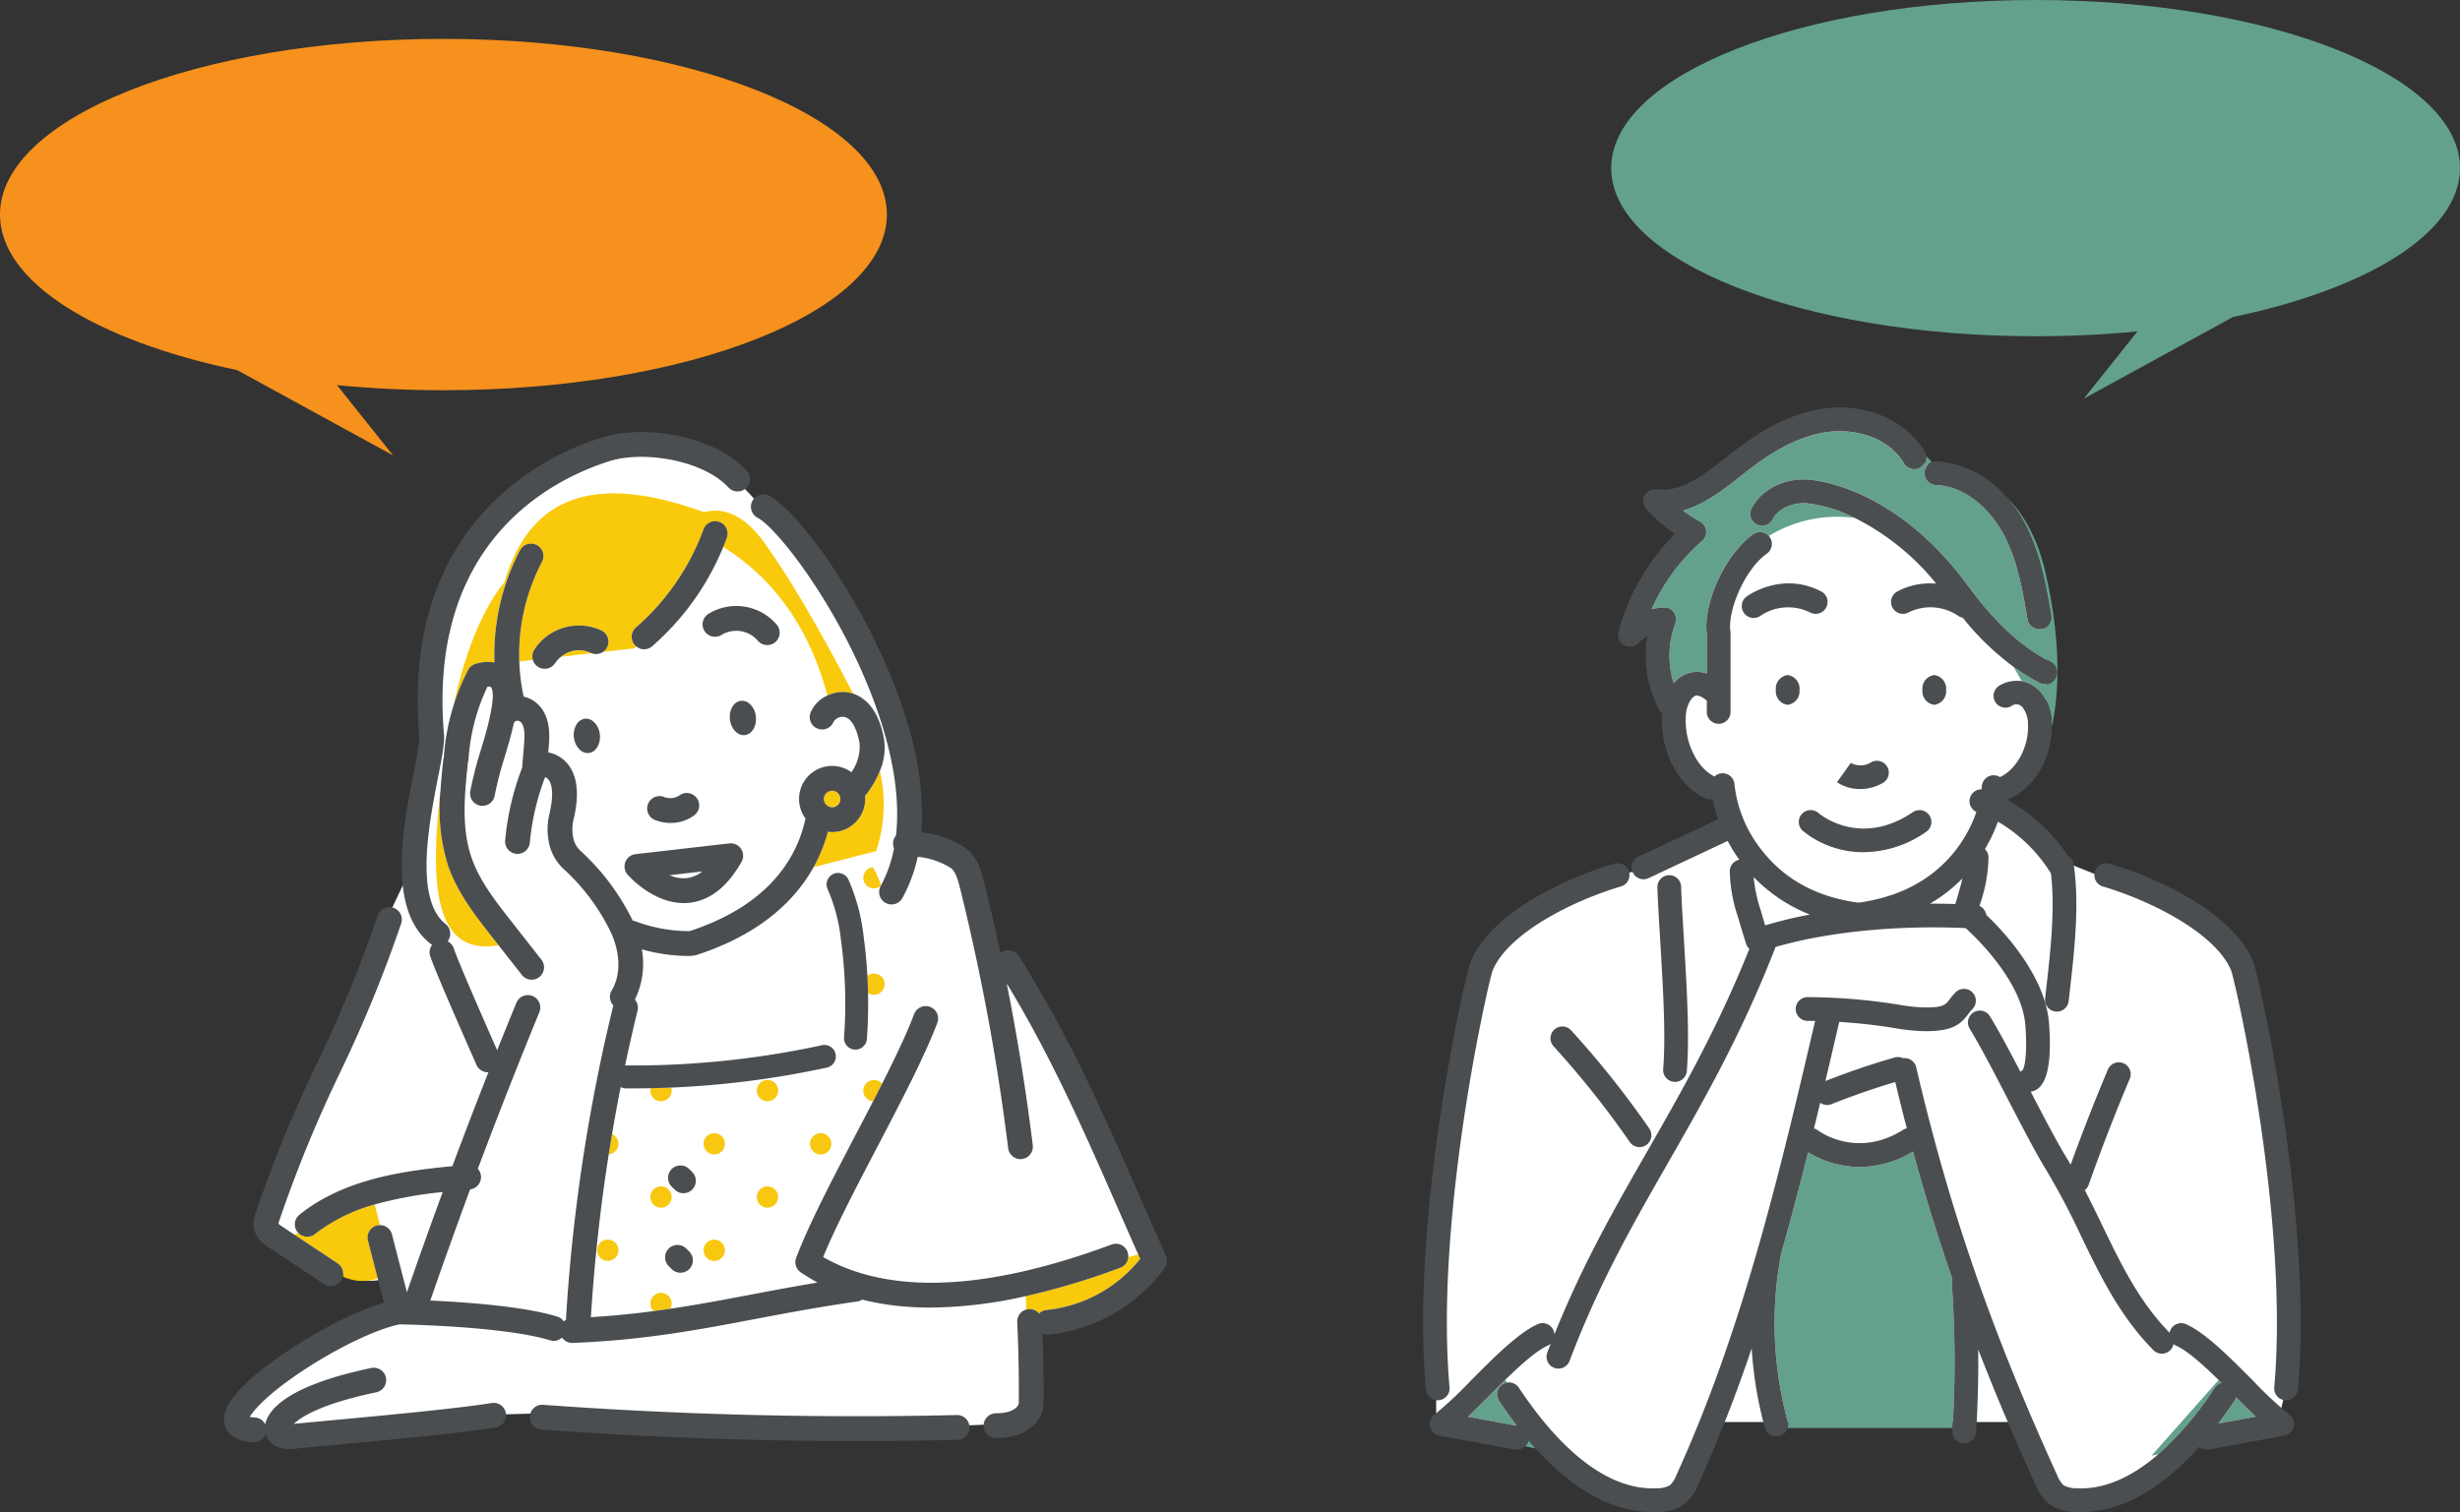 <svg xmlns="http://www.w3.org/2000/svg" xmlns:xlink="http://www.w3.org/1999/xlink" width="423.175" height="260.189" viewBox="0 0 423.175 260.189">
  <rect x="0" y="0" width="423.175" height="260.189" fill="#333333" stroke="none"/>
  <defs>
    <clipPath id="clip-path">
      <rect id="長方形_639" data-name="長方形 639" width="178.364" height="260.189" fill="none"/>
    </clipPath>
    <clipPath id="clip-path-2">
      <rect id="長方形_640" data-name="長方形 640" width="200.757" height="242.653" fill="none"/>
    </clipPath>
  </defs>
  <g id="グループ_725" data-name="グループ 725" transform="translate(-830.826 -4458.117)">
    <g id="グループ_656" data-name="グループ 656" transform="translate(1075.637 4458.117)">
      <g id="グループ_655" data-name="グループ 655" transform="translate(0 0)" clip-path="url(#clip-path)">
        <path id="パス_950" data-name="パス 950" d="M83.714,28.715s-4.425-7.148-9.529-7.148S55.805,25.31,55.805,25.31l-5.786,5.107-7.485,4.425h-3.4L43.895,39.6s-5.786,8.168-6.469,8.85-2.381,9.188-2.381,9.188l4.425-1.361-.682,8.509,2.385,5.1s-.682,7.489.679,8.85,7.83,6.806,7.83,6.806l1.02,5.786L36.065,99.164l-5.783,1.02L16.328,106.99s-5.786,4.766-7.148,6.81-3.4,12.252-3.4,12.252-4.763,27.567-4.763,33.691S.671,183.908.671,183.908v10.549l17.7,3.064s6.806,5.445,8.85,6.806,7.148,3.4,8.509,3.4a55.809,55.809,0,0,0,6.124-1.023l1.7-3.743,5.1-8.847h53.094l3.064,10.208s2.04,2.381,4.084,2.723,12.931-2.723,12.931-2.723l6.81-6.124,12.59-2.723,4.087-.682,2.04-8.509s-.679-14.974-.679-17.7-1.7-18.038-1.7-22.8-3.064-15.994-3.064-15.994L139.868,117.2l-3.743-6.124-6.806-5.107-10.211-4.084L107.2,97.123l-9.87-8.171-1.02-3.743,4.084-1.361s4.766-4.763,4.766-6.465.679-12.593.679-12.593-1.02-9.529-1.7-13.613S98.347,36.2,98.347,36.2l-9.529-5.445Z" transform="translate(1.573 50.569)" fill="#fff"/>
        <path id="パス_951" data-name="パス 951" d="M155.681,28.928C155.681,12.951,123,0,82.679,0S9.674,12.951,9.674,28.928,42.359,57.856,82.679,57.856c6.041,0,11.911-.294,17.526-.84L90.971,68.589l25.667-14.048c23.212-4.843,39.043-14.5,39.043-25.614" transform="translate(22.683 0.002)" fill="#64a18d"/>
        <path id="パス_952" data-name="パス 952" d="M57.967,28.435a2.04,2.04,0,0,1-2.8-.716c-2.6-4.4-8.188-5.91-12.573-5.459s-8.984,2.572-14.031,6.489q-.627.487-1.264.99c-3.047,2.4-6.375,5.027-10.148,6.1a24.136,24.136,0,0,0,2.927,1.89,2.042,2.042,0,0,1,.358,3.335,33.826,33.826,0,0,0-8.69,11.753,10.762,10.762,0,0,1,2.067-.318,2.043,2.043,0,0,1,2.017,2.769,15.7,15.7,0,0,0-.779,8.241,15.467,15.467,0,0,0,.492,2.047,5.279,5.279,0,0,1,3.639-1.963,5.141,5.141,0,0,1,2.06.281V57.106c-.7-5.338,3.211-13.8,7.967-17.2a2.041,2.041,0,0,1,2.709.3,22.624,22.624,0,0,1,14.79-3.1,24.005,24.005,0,0,0-8.445-2.545c-2.094-.07-4.669.763-5.693,2.793a2.043,2.043,0,0,1-3.649-1.836c1.615-3.2,5.342-5.184,9.482-5.037.6.02,14.837.712,27.7,18.2,4.749,6.459,9.154,10.526,14.279,13.188a2.043,2.043,0,0,1-.94,3.856,2.063,2.063,0,0,1-.94-.231A35.87,35.87,0,0,1,74,62.711q.763,1.294,1.435,2.485a5.745,5.745,0,0,1,3.428,2.114,8.464,8.464,0,0,1,1.712,5.111c.01.2.013.4.013.6.8-3.4,2.2-12.613-1.171-26.871-1.428-6.037-3.963-10.061-6.726-12.743a22.584,22.584,0,0,1,2.876,3.987c2.789,4.913,3.863,10.369,4.883,16.473a2.044,2.044,0,0,1-1.679,2.351,1.943,1.943,0,0,1-.338.027,2.043,2.043,0,0,1-2.014-1.706c-.953-5.713-1.943-10.8-4.4-15.128-2.107-3.713-6.2-7.756-11.359-7.97a2.042,2.042,0,0,1-.672-3.937l-1.034-1.094a2.041,2.041,0,0,1-.983,2.027" transform="translate(27.55 52.016)" fill="#64a18d"/>
        <path id="パス_953" data-name="パス 953" d="M48.552,81.818a2.133,2.133,0,0,1,.077-.719c-2.5-7.221-4.716-14.429-6.74-21.854a17.734,17.734,0,0,1-9.154,2.649,17.269,17.269,0,0,1-8.894-2.525c-1.468,5.88-3.017,11.76-4.693,17.613a2.106,2.106,0,0,1-.03.284,64.2,64.2,0,0,0,1.214,28.393,2.061,2.061,0,0,1-.02,1.141H48.7a191.571,191.571,0,0,0-.144-24.981" transform="translate(42.381 138.912)" fill="#64a18d"/>
        <path id="パス_954" data-name="パス 954" d="M5.646,74.023c-1.157,1.164-2.284,2.3-3.338,3.308l8.4,1.545C9.7,77.562,8.68,76.144,7.65,74.6a2.041,2.041,0,0,1,1.445-3.157l-.4-.448c-1.047,1.017-2.08,2.057-3.05,3.03" transform="translate(5.412 166.458)" fill="#64a18d"/>
        <path id="パス_955" data-name="パス 955" d="M5.243,75.149l1.826.361q-.617-.682-1.241-1.418a2.042,2.042,0,0,1-.585,1.057" transform="translate(12.293 173.724)" fill="#64a18d"/>
        <path id="パス_956" data-name="パス 956" d="M38.619,83.79a56.284,56.284,0,0,0,9.713-11.456,2.03,2.03,0,0,1,1.187-.84l-.512-.5L37.462,84.017Z" transform="translate(87.838 166.458)" fill="#64a18d"/>
        <path id="パス_957" data-name="パス 957" d="M47.341,75.239c-1.054-1.01-2.181-2.144-3.338-3.308l-.05-.047a1.93,1.93,0,0,1-.278.625c-.933,1.4-1.863,2.7-2.779,3.917Z" transform="translate(95.889 168.547)" fill="#64a18d"/>
        <path id="パス_958" data-name="パス 958" d="M20.174,34.729a2.342,2.342,0,0,0-2.034,2.559,2.34,2.34,0,0,0,2.034,2.559,2.34,2.34,0,0,0,2.034-2.559,2.342,2.342,0,0,0-2.034-2.559" transform="translate(42.533 81.43)" fill="#4b4e50"/>
        <path id="パス_959" data-name="パス 959" d="M27.714,34.729a2.342,2.342,0,0,0-2.034,2.559,2.34,2.34,0,0,0,2.034,2.559,2.34,2.34,0,0,0,2.034-2.559,2.342,2.342,0,0,0-2.034-2.559" transform="translate(60.212 81.43)" fill="#4b4e50"/>
        <path id="パス_960" data-name="パス 960" d="M28.129,35.008a2.043,2.043,0,1,0,1.876-3.629c-6.693-3.458-12.533.709-12.78.89a2.042,2.042,0,0,0,2.408,3.3,8.532,8.532,0,0,1,8.5-.559" transform="translate(38.424 70.368)" fill="#4b4e50"/>
        <path id="パス_961" data-name="パス 961" d="M48.822,42.6a11.859,11.859,0,0,0-6.629,1.314,2.043,2.043,0,1,0,1.876,3.629,8.518,8.518,0,0,1,8.5.565,2.105,2.105,0,0,0,.809.345,46.591,46.591,0,0,0,8.73,8.442,35.485,35.485,0,0,0,4.505,2.786,2.022,2.022,0,0,0,.94.231,2.043,2.043,0,0,0,.94-3.856C63.372,53.4,58.967,49.332,54.217,42.87c-12.86-17.486-27.1-18.178-27.7-18.2-4.141-.147-7.867,1.833-9.482,5.04a2.043,2.043,0,0,0,3.649,1.836c1.023-2.034,3.6-2.866,5.693-2.8A24.1,24.1,0,0,1,34.825,31.3a42.212,42.212,0,0,1,14,11.305" transform="translate(39.438 57.83)" fill="#4b4e50"/>
        <path id="パス_962" data-name="パス 962" d="M25.262,44.013a7.991,7.991,0,0,0,3.913-1.05,2.043,2.043,0,0,0-1.983-3.572,3.449,3.449,0,0,1-3.565.1l.03.02-2.371,3.325a7.066,7.066,0,0,0,3.977,1.174" transform="translate(49.907 91.76)" fill="#4b4e50"/>
        <path id="パス_963" data-name="パス 963" d="M14.909,80.588c.057,0,.114.007.171.007a2.044,2.044,0,0,0,2.034-1.873c.5-6.034-.033-14.867-.505-22.657-.2-3.341-.391-6.5-.475-9.064a2.043,2.043,0,1,0-4.084.134c.087,2.622.281,5.806.485,9.174.462,7.656.987,16.332.508,22.075a2.042,2.042,0,0,0,1.866,2.2" transform="translate(28.248 105.568)" fill="#4b4e50"/>
        <path id="パス_964" data-name="パス 964" d="M38.938,42.028c-9.051,6.131-15.941.4-16.235.147a2.042,2.042,0,0,0-2.682,3.08A16.452,16.452,0,0,0,30.5,48.915a18.958,18.958,0,0,0,10.733-3.505,2.042,2.042,0,0,0-2.291-3.381" transform="translate(45.303 97.718)" fill="#4b4e50"/>
        <path id="パス_965" data-name="パス 965" d="M2.69,136.8a2.041,2.041,0,0,0,1.853-2.214C2,106,10.831,66.532,11.918,62.97c2.452-6.218,13.148-11.9,22.072-14.559A2.041,2.041,0,1,0,32.825,44.5c-9.456,2.813-21.6,8.967-24.734,17.044C7.369,63.405-2.217,104.655.475,134.951a2.04,2.04,0,0,0,2.03,1.86,1.692,1.692,0,0,0,.184-.007" transform="translate(0 104.132)" fill="#4b4e50"/>
        <path id="パス_966" data-name="パス 966" d="M7.175,53.377a2.04,2.04,0,0,0-.054,2.886A158.7,158.7,0,0,1,20.2,72.706a2.042,2.042,0,1,0,3.328-2.368A162.139,162.139,0,0,0,10.062,53.431a2.043,2.043,0,0,0-2.886-.053" transform="translate(15.358 123.816)" fill="#4b4e50"/>
        <path id="パス_967" data-name="パス 967" d="M25.788,25.688a2.041,2.041,0,0,0,1.957,2.124c5.158.214,9.248,4.261,11.359,7.974,2.462,4.328,3.452,9.412,4.4,15.128a2.043,2.043,0,0,0,2.014,1.706,2.335,2.335,0,0,0,.338-.027,2.046,2.046,0,0,0,1.679-2.351c-1.02-6.107-2.094-11.563-4.883-16.473a22.611,22.611,0,0,0-2.876-3.99,17.346,17.346,0,0,0-11.867-6.047,2.067,2.067,0,0,0-.84.147,2.033,2.033,0,0,0-1.284,1.809" transform="translate(60.462 55.642)" fill="#4b4e50"/>
        <path id="パス_968" data-name="パス 968" d="M37.161,44.5a2.042,2.042,0,1,0-1.167,3.913c8.92,2.659,19.62,8.345,22.072,14.559,1.084,3.559,9.917,43.029,7.375,71.62a2.041,2.041,0,0,0,1.853,2.214,1.7,1.7,0,0,0,.184.01,2.042,2.042,0,0,0,2.03-1.863c2.693-30.293-6.9-71.543-7.619-73.409C58.764,53.468,46.616,47.314,37.161,44.5" transform="translate(80.968 104.132)" fill="#4b4e50"/>
        <path id="パス_969" data-name="パス 969" d="M148.154,194.224a65.783,65.783,0,0,1-6.171-5.776c-4.06-4.081-8.258-8.3-11.559-9.753a2.043,2.043,0,0,0-2.692,1.044,1.863,1.863,0,0,0-.134.428c-5.238-5.362-8.288-11.666-11.516-18.342-.983-2.037-1.987-4.111-3.07-6.191a2.009,2.009,0,0,0,.669-.92c2.161-6.111,4.535-12.235,7.051-18.2a2.041,2.041,0,1,0-3.759-1.589c-2.261,5.355-4.4,10.837-6.388,16.322q-.3-.512-.612-1.023c-1.739-2.83-4.027-7.221-6.265-11.542a.8.8,0,0,0,.094-.01c2.575-.428,3.606-4.361,3.064-11.693-.625-8.449-8.275-16.322-10.8-18.707a2.044,2.044,0,0,0-1.161-1.539c.037-.124.074-.247.11-.375a25.893,25.893,0,0,0,1.435-8.017,2.029,2.029,0,0,0-.612-1.388,27.6,27.6,0,0,0,2.234-4.716,26.192,26.192,0,0,1,9.121,8.91c.729,6.171-.084,13.362-.806,19.744l-.2,1.756a2.042,2.042,0,0,0,1.8,2.258c.077.007.154.013.227.013a2.041,2.041,0,0,0,2.027-1.816l.2-1.749c.789-6.96,1.682-14.847.669-21.747a2.039,2.039,0,0,0-1-1.472,30.069,30.069,0,0,0-10.429-9.676,1.547,1.547,0,0,0,.207-.077c4.418-1.88,7.479-7.071,7.445-12.5,0-.2,0-.4-.013-.6a8.486,8.486,0,0,0-1.712-5.111,5.745,5.745,0,0,0-3.428-2.114,5.819,5.819,0,0,0-3.78.722,2.042,2.042,0,1,0,1.937,3.6,1.4,1.4,0,0,1,2.131.408,4.759,4.759,0,0,1,.773,2.7c.184,3.8-1.923,7.75-4.816,9.074a2.012,2.012,0,0,0-.963-.308,2.039,2.039,0,0,0-2.157,1.92q-.015.236-.04.492a2.039,2.039,0,0,0-.9,3.887c-1.99,5.83-7.522,13.9-20.309,15.62-7.121-.957-12.723-4.007-16.65-9.081A22,22,0,0,1,52.753,85.83a2.042,2.042,0,0,0-3.435-1.371c-2.967-1.415-5.134-5.82-4.943-10.071A5.671,5.671,0,0,1,45.2,71.31c.385-.505.719-.759,1.023-.779.174-.013.753.03,1.769.876v1.95a2.042,2.042,0,0,0,4.084,0V59.828a1.826,1.826,0,0,0-.023-.3C51.525,56,54.475,48.854,58.332,46.1a2.044,2.044,0,0,0,.475-2.85,1.731,1.731,0,0,0-.14-.171,2.041,2.041,0,0,0-2.709-.3c-4.756,3.4-8.663,11.86-7.967,17.2v6.766a5.141,5.141,0,0,0-2.06-.281A5.279,5.279,0,0,0,42.29,68.42a15.467,15.467,0,0,1-.492-2.047,15.7,15.7,0,0,1,.779-8.241,2.043,2.043,0,0,0-2.017-2.769,10.761,10.761,0,0,0-2.067.318,33.826,33.826,0,0,1,8.69-11.753,2.042,2.042,0,0,0-.358-3.335A24.137,24.137,0,0,1,43.9,38.7c3.773-1.07,7.1-3.7,10.148-6.1q.637-.5,1.264-.99c5.047-3.917,9.639-6.04,14.031-6.492s9.971,1.064,12.573,5.462a2.041,2.041,0,0,0,3.78-1.311,1.961,1.961,0,0,0-.268-.769c-3.047-5.151-9.68-8.144-16.5-7.442-5.174.528-10.446,2.927-16.115,7.325-.428.331-.856.669-1.291,1.01-3.89,3.067-7.914,6.238-12.155,5.646a2.042,2.042,0,0,0-1.789,3.4,28.1,28.1,0,0,0,4.92,4.278,38.012,38.012,0,0,0-9.7,16.84,2.042,2.042,0,0,0,3.438,1.95,6.8,6.8,0,0,1,1.529-1.177,20.073,20.073,0,0,0,.007,6.723A19.473,19.473,0,0,0,39.849,73.1a2.007,2.007,0,0,0,.482.585c-.013.174-.03.341-.037.522-.268,6.01,2.833,11.9,7.375,13.994a1.968,1.968,0,0,0,1.308.13,25.247,25.247,0,0,0,.973,3.5,1.741,1.741,0,0,0-.268.1L36.233,98.255a2.043,2.043,0,0,0,.87,3.89,2.018,2.018,0,0,0,.87-.194l13.449-6.325c.054-.027.107-.057.157-.084a27.865,27.865,0,0,0,2,3.238,2.043,2.043,0,0,0-1.632,1.937,25.991,25.991,0,0,0,1.435,8.017c.445,1.518.886,3.007,1.361,4.505a2.01,2.01,0,0,0,.569.883c-5.589,13.924-11.653,24.513-17.53,34.778-5.726,10-11.158,19.493-16,31.547a2,2,0,0,0-.171-.709,2.043,2.043,0,0,0-2.692-1.044c-3.3,1.455-7.5,5.673-11.559,9.753a65.783,65.783,0,0,1-6.171,5.776,2.043,2.043,0,0,0,.826,3.662l12.934,2.381a2.051,2.051,0,0,0,2.368-1.6c.418.492.829.963,1.241,1.418,7.917,8.746,14.978,10.954,20.082,10.954.308,0,.609-.007.9-.023a7.913,7.913,0,0,0,4.629-1.378,8.322,8.322,0,0,0,2.341-3.341,248.822,248.822,0,0,0,9.2-23.436A67.943,67.943,0,0,0,57.967,196.5,2.044,2.044,0,0,0,59.934,198a2.014,2.014,0,0,0,.542-.074,2.038,2.038,0,0,0,1.411-1.368,2.06,2.06,0,0,0,.02-1.141,64.2,64.2,0,0,1-1.214-28.393,2.051,2.051,0,0,0,.03-.284c1.676-5.853,3.224-11.733,4.693-17.613a17.269,17.269,0,0,0,8.894,2.525A17.734,17.734,0,0,0,83.464,149c2.024,7.425,4.244,14.636,6.74,21.857a2.123,2.123,0,0,0-.077.716,191.573,191.573,0,0,1,.144,24.981c-.01.164-.017.328-.027.488a2.043,2.043,0,0,0,1.91,2.167c.043,0,.087,0,.13,0a2.042,2.042,0,0,0,2.037-1.917c.294-4.726.408-9.489.358-14.245,2.91,7.519,6.161,15.181,9.833,23.239a8.289,8.289,0,0,0,2.341,3.341,7.909,7.909,0,0,0,4.626,1.378c.294.017.6.023.9.023,5.154,0,12.309-2.254,20.322-11.221a2.043,2.043,0,0,0,1.318.485,2.017,2.017,0,0,0,.371-.033l12.934-2.381a2.043,2.043,0,0,0,.826-3.662m-9.392-2.318a2.085,2.085,0,0,0,.278-.625l.047.05c1.157,1.161,2.284,2.294,3.341,3.3l-6.449,1.187c.92-1.214,1.846-2.515,2.783-3.917M91.959,102c-.237,1.077-.552,2.154-.863,3.211-.117.4-.237.8-.355,1.191q-2.187-.065-4.372-.054A26.274,26.274,0,0,0,91.959,102m-26.236,6.218a73.214,73.214,0,0,0-7.686,1.856c-.248-.823-.5-1.649-.739-2.488a26.3,26.3,0,0,1-1.254-5.833,27.433,27.433,0,0,0,9.68,6.465M67.5,140.6a2.042,2.042,0,0,0,1.191.388,2.08,2.08,0,0,0,.756-.147c3.582-1.432,7.265-2.709,10.967-3.806q.958,4.034,1.98,7.954a2.1,2.1,0,0,0-.6.254c-7.967,5.017-14.409.318-14.7.1a2.053,2.053,0,0,0-.662-.331q.537-2.212,1.067-4.415m44.187,66.338a4.516,4.516,0,0,1-2.341-.535,5.168,5.168,0,0,1-1.12-1.8c-11.258-24.687-18.5-45.655-24.216-70.108a2.04,2.04,0,0,0-2.261-1.555,2.029,2.029,0,0,0-1.448-.127c-4.017,1.154-8.021,2.519-11.911,4.057q1.209-5.1,2.385-10.178c2.769.171,5.536.458,8.271.866.4.057.8.12,1.194.184a36.01,36.01,0,0,0,4.392.518c.395.013.766.023,1.12.023,4.622,0,5.944-1.248,7.248-2.977a7.572,7.572,0,0,1,.676-.813,2.043,2.043,0,0,0-2.89-2.89,11.553,11.553,0,0,0-1.044,1.241c-.7.923-1.117,1.482-4.957,1.335a33.825,33.825,0,0,1-3.9-.468c-.411-.067-.823-.134-1.234-.194a100.02,100.02,0,0,0-14.312-1.09h-.007a2.042,2.042,0,0,0-.01,4.084c.435,0,.866.01,1.3.017-6.1,26.219-12.509,53.247-23.828,78.075a5.168,5.168,0,0,1-1.12,1.8,4.533,4.533,0,0,1-2.341.535c-5.358.271-13.81-2.5-23.674-17.3a2.042,2.042,0,1,0-3.4,2.264c1.027,1.542,2.047,2.963,3.057,4.278l-8.4-1.549c1.057-1.01,2.184-2.144,3.341-3.3.967-.973,2-2.014,3.047-3.03,2.666-2.6,5.4-5.047,7.265-5.87a2,2,0,0,0,.582-.391c-.2.512-.4,1.023-.592,1.545a2.042,2.042,0,1,0,3.82,1.445c5.027-13.278,10.817-23.393,16.948-34.1,6.2-10.833,12.613-22.031,18.5-37.133,8.887-2.592,20.915-3.786,32.688-3.244a.946.946,0,0,0,.084.08c.094.084,9.583,8.422,10.191,16.646.4,5.462-.214,7.231-.421,7.656a2.04,2.04,0,0,0-.418.358c-1.89-3.629-3.746-7.121-5.255-9.572a2.041,2.041,0,1,0-3.479,2.137c1.816,2.957,4.231,7.616,6.562,12.121,2.368,4.572,4.816,9.3,6.713,12.382a126.41,126.41,0,0,1,5.913,11.238c3.254,6.736,6.616,13.7,12.409,19.57a2.038,2.038,0,0,0,3.458-1.054,1.927,1.927,0,0,0,.5.314c1.866.823,4.6,3.274,7.265,5.87.171.164.341.331.512.5a2.035,2.035,0,0,0-1.187.843,56.344,56.344,0,0,1-9.713,11.452c-5.656,4.9-10.466,6.024-13.961,5.843" transform="translate(0.806 49.15)" fill="#4b4e50"/>
      </g>
    </g>
    <g id="グループ_658" data-name="グループ 658" transform="translate(830.825 4464.806)">
      <g id="グループ_657" data-name="グループ 657" transform="translate(0 0)" clip-path="url(#clip-path-2)">
        <path id="パス_970" data-name="パス 970" d="M17.957,155.527l20.981-53.344,3.2-6.756,3.913-22.048s-2.492-16,1.776-24.537S56.01,31.058,66.322,26.081s16.714-6.047,20.627-4.98S97.26,25.723,97.26,25.723l6.4,6.76a70.034,70.034,0,0,1,9.248,9.957c4.268,5.689,12.446,22.4,12.8,23.824s3.913,14.583,3.2,17.426a26.748,26.748,0,0,0-.709,5.693l6.4,1.776s3.2,0,3.91,2.134,3.2,15.646,3.2,15.646l4.268,2.134,21.694,43.387,2.134,6.4s-5.689,8.89-8.536,9.245-11.024,2.134-11.024,2.134l-.355,14.937s-2.492,2.488-3.2,2.488-26.316,1.067-26.316,1.067-42.321-1.422-43.388-1.422-11.379-1.421-11.379-1.421l-11.737.355L20.091,191.8l-3.555-.712-4.626-3.2s6.4-6.76,9.248-8.181,18.847-9.6,18.847-9.6l-1.776-5.335a9.665,9.665,0,0,1-4.98,0,51.645,51.645,0,0,1-8.181-3.555Z" transform="translate(27.926 48.594)" fill="#fff"/>
        <path id="パス_971" data-name="パス 971" d="M76.283,0C34.153,0,0,13.533,0,30.229,0,41.845,16.543,51.93,40.8,56.99L67.617,71.67l-9.65-12.094c5.867.575,12,.88,18.316.88,42.13,0,76.283-13.533,76.283-30.226S118.413,0,76.283,0" transform="translate(0 0.002)" fill="#f6911d"/>
        <path id="パス_972" data-name="パス 972" d="M33.5,54.06a1.818,1.818,0,0,0-.05.408,1.855,1.855,0,0,0,.144.712,1.867,1.867,0,0,0,.666.806,1.816,1.816,0,0,0,1.023.314,1.881,1.881,0,0,0,.712-.144,1.751,1.751,0,0,0,.311-.171,1.834,1.834,0,0,0,.5-.5,1.976,1.976,0,0,0,.167-.311,1.8,1.8,0,0,0,.144-.712,1.748,1.748,0,0,0-.084-.515c-1.174.05-2.351.084-3.529.107" transform="translate(78.428 126.504)" fill="#f7c80f"/>
        <path id="パス_973" data-name="パス 973" d="M34.374,63.6a1.831,1.831,0,1,0-1.833,1.833A1.834,1.834,0,0,0,34.374,63.6" transform="translate(72.011 144.837)" fill="#f7c80f"/>
        <path id="パス_974" data-name="パス 974" d="M32.975,58.02a1.834,1.834,0,0,0-1.094-1.676c-.2,1.164-.388,2.325-.572,3.492a1.829,1.829,0,0,0,1.666-1.816" transform="translate(73.411 132.11)" fill="#f7c80f"/>
        <path id="パス_975" data-name="パス 975" d="M36.861,67.254a1.828,1.828,0,0,0,.251-.91,1.8,1.8,0,0,0-.144-.712,1.977,1.977,0,0,0-.167-.311,1.61,1.61,0,0,0-.224-.271,1.868,1.868,0,0,0-.582-.395,1.834,1.834,0,0,0-2.01.395,1.593,1.593,0,0,0-.221.271,1.75,1.75,0,0,0-.171.311,1.8,1.8,0,0,0-.144.712,1.805,1.805,0,0,0,.559,1.311q1.445-.191,2.853-.4" transform="translate(78.428 151.259)" fill="#f7c80f"/>
        <path id="パス_976" data-name="パス 976" d="M42.444,54.679a1.876,1.876,0,0,0-.391-.582,1.829,1.829,0,0,0-2.592,0,1.876,1.876,0,0,0-.391.582,1.836,1.836,0,0,0,0,1.425,1.831,1.831,0,0,0,3.375,0,1.836,1.836,0,0,0,0-1.425" transform="translate(91.268 125.58)" fill="#f7c80f"/>
        <path id="パス_977" data-name="パス 977" d="M44.72,51.44a1.905,1.905,0,0,0,.646.271,1.857,1.857,0,0,0,.736,0,1.791,1.791,0,0,0,.656-.278,1.734,1.734,0,0,0,.271-.221,1.83,1.83,0,0,0,.538-1.3,1.814,1.814,0,0,0-.538-1.294,1.753,1.753,0,0,0-.271-.224,1.785,1.785,0,0,0-.656-.274,1.858,1.858,0,0,0-.736,0,1.765,1.765,0,0,0-.753.358c.054.983.087,1.973.107,2.96" transform="translate(104.605 112.746)" fill="#f7c80f"/>
        <path id="パス_978" data-name="パス 978" d="M40.755,59.035a1.831,1.831,0,1,0,1.833,1.833,1.833,1.833,0,0,0-1.833-1.833" transform="translate(91.268 138.42)" fill="#f7c80f"/>
        <path id="パス_979" data-name="パス 979" d="M36.8,61.891a1.839,1.839,0,0,0,0-2.047,1.844,1.844,0,0,0-.806-.666,1.8,1.8,0,0,0-.712-.144,1.831,1.831,0,1,0,0,3.662,1.8,1.8,0,0,0,.712-.144,1.837,1.837,0,0,0,.806-.662" transform="translate(78.428 138.42)" fill="#f7c80f"/>
        <path id="パス_980" data-name="パス 980" d="M38.018,61.773a1.831,1.831,0,1,0,1.83,1.833,1.831,1.831,0,0,0-1.83-1.833" transform="translate(84.851 144.84)" fill="#f7c80f"/>
        <path id="パス_981" data-name="パス 981" d="M38.018,56.3a1.831,1.831,0,1,0,1.83,1.833,1.831,1.831,0,0,0-1.83-1.833" transform="translate(84.851 132)" fill="#f7c80f"/>
        <path id="パス_982" data-name="パス 982" d="M41.662,58.13a1.831,1.831,0,1,0,1.83-1.833,1.831,1.831,0,0,0-1.83,1.833" transform="translate(97.686 132)" fill="#f7c80f"/>
        <path id="パス_983" data-name="パス 983" d="M47.46,45.728a15.794,15.794,0,0,0-1.415-3.114,1.724,1.724,0,0,0-.184.02,1.847,1.847,0,0,0-.926.5,1.916,1.916,0,0,0-.391.582,1.824,1.824,0,0,0-.144.716,1.933,1.933,0,0,0,.037.368,1.834,1.834,0,0,0,1.425,1.425,1.905,1.905,0,0,0,.368.037,1.94,1.94,0,0,0,.371-.037,1.853,1.853,0,0,0,.652-.274,1.548,1.548,0,0,0,.161-.134l.047-.087" transform="translate(104.105 99.918)" fill="#f7c80f"/>
        <path id="パス_984" data-name="パス 984" d="M47.628,54.219c-.033-.04-.064-.084-.1-.12a1.722,1.722,0,0,0-.271-.224A1.816,1.816,0,0,0,46.6,53.6a1.905,1.905,0,0,0-.368-.037,1.94,1.94,0,0,0-.371.037,1.817,1.817,0,0,0-.923.5,1.793,1.793,0,0,0-.395.582,1.855,1.855,0,0,0-.144.712,1.881,1.881,0,0,0,.144.712,1.844,1.844,0,0,0,.666.806,1.794,1.794,0,0,0,.652.274,1.4,1.4,0,0,0,.237.023q.778-1.51,1.529-2.99" transform="translate(104.105 125.583)" fill="#f7c80f"/>
        <path id="パス_985" data-name="パス 985" d="M28.858,32.565l5.245-.6a.783.783,0,0,1-.08-.03,4.742,4.742,0,0,0-5.164.632" transform="translate(67.664 73.744)" fill="#f9c90b"/>
        <path id="パス_986" data-name="パス 986" d="M50.693,41.965a5.692,5.692,0,0,1-5.014,6.174,6.089,6.089,0,0,1-.652.037,5.738,5.738,0,0,1-.722-.05,26.239,26.239,0,0,1-2.458,6.081L52.6,51.444a25.586,25.586,0,0,0,.649-13.78,16.75,16.75,0,0,1-2.552,4.3" transform="translate(98.117 88.312)" fill="#f9c90b"/>
        <path id="パス_987" data-name="パス 987" d="M24.5,51.672A32.727,32.727,0,0,1,23.2,38.628c-1.94,17-.843,28.624,9.991,26.767l-1.214-1.549C29.228,60.338,26.1,56.365,24.5,51.672" transform="translate(52.577 90.572)" fill="#f9c90b"/>
        <path id="パス_988" data-name="パス 988" d="M27.161,52.685a7.2,7.2,0,0,1,3.2-.214,38.518,38.518,0,0,1,4.422-19.349,2.134,2.134,0,0,1,3.766,2.007,34.187,34.187,0,0,0-3.92,17.178l2.335-.268a2.14,2.14,0,0,1,.251-1.786,9.155,9.155,0,0,1,11.462-3.318,2.134,2.134,0,0,1,1.11,2.806,2.106,2.106,0,0,1-.759.913l5.358-.612c.114-.1.234-.207.358-.328a1.989,1.989,0,0,1-.258-.248,2.137,2.137,0,0,1,.207-3.01A41.183,41.183,0,0,0,66.311,29.6a2.134,2.134,0,1,1,4.007,1.468q-.286.773-.6,1.539C75.76,36.329,83.887,43.818,87.627,58.17a6.219,6.219,0,0,1,3.141-.592,5.818,5.818,0,0,1,1.288.268c-2.776-5.385-9.211-17.483-15.115-25.767-4.034-5.663-7.81-6.224-10.516-5.448-21.3-7.783-30.594-.722-34.37,12.1-1.395,1.6-5.8,7.515-8.726,21.115a38.148,38.148,0,0,1,2.492-6.084,2.147,2.147,0,0,1,1.341-1.08" transform="translate(54.698 54.825)" fill="#f9c90b"/>
        <path id="パス_989" data-name="パス 989" d="M29.294,63.6a2.353,2.353,0,0,1,.525-.067l-.89-3.565a29.488,29.488,0,0,0-10.285,5.091,2.136,2.136,0,0,1-1.335.468,2.11,2.11,0,0,1-1.542-.666l-.612.338,7.4,4.907a2.134,2.134,0,0,1,.893,2.281,8.153,8.153,0,0,0,5.994.311l-1.676-6.5a2.133,2.133,0,0,1,1.532-2.6" transform="translate(35.537 140.596)" fill="#f9c90b"/>
        <path id="パス_990" data-name="パス 990" d="M55.06,72.679a2.11,2.11,0,0,1,1.217-.592,23.746,23.746,0,0,0,16.185-8.8c-.114-.251-.224-.5-.334-.753L70.409,63a2.123,2.123,0,0,1-1.381,1.823,124.1,124.1,0,0,1-16.279,4.887L52.886,72a2.2,2.2,0,0,1,.452-.074,2.1,2.1,0,0,1,1.723.749" transform="translate(123.681 146.633)" fill="#f9c90b"/>
        <line id="線_26" data-name="線 26" y1="0.007" x2="0.017" transform="translate(131.202 144.726)" fill="none" stroke="#fdf6bf" stroke-linecap="round" stroke-linejoin="round" stroke-width="0"/>
        <path id="パス_991" data-name="パス 991" d="M34.007,37.675c-.187-1.629-1.341-2.836-2.575-2.692s-2.087,1.575-1.9,3.208,1.341,2.833,2.575,2.692,2.087-1.579,1.9-3.208" transform="translate(69.184 81.996)" fill="#4b4e50"/>
        <path id="パス_992" data-name="パス 992" d="M39.457,34.061c-1.238.14-2.087,1.579-1.9,3.208S38.9,40.1,40.133,39.961s2.087-1.579,1.9-3.208-1.341-2.833-2.575-2.692" transform="translate(88 79.837)" fill="#4b4e50"/>
        <path id="パス_993" data-name="パス 993" d="M39.391,34.153a4.91,4.91,0,0,1,6.328,1.08,2.134,2.134,0,0,0,3.2-2.82A9.151,9.151,0,0,0,37.14,30.528a2.134,2.134,0,0,0,2.251,3.626" transform="translate(84.721 68.41)" fill="#4b4e50"/>
        <path id="パス_994" data-name="パス 994" d="M28.348,37.3a2.131,2.131,0,0,0,2.947-.622,5.426,5.426,0,0,1,1.03-1.107,4.742,4.742,0,0,1,5.164-.632.785.785,0,0,0,.08.03,2.133,2.133,0,0,0,1.616-3.947,9.155,9.155,0,0,0-11.462,3.318,2.135,2.135,0,0,0-.251,1.789,2.106,2.106,0,0,0,.876,1.171" transform="translate(64.194 70.743)" fill="#4b4e50"/>
        <path id="パス_995" data-name="パス 995" d="M34.576,43.424a7.165,7.165,0,0,0,2.733.525,6.741,6.741,0,0,0,4.05-1.3,2.133,2.133,0,0,0-2.535-3.432,2.869,2.869,0,0,1-2.579.284,2.133,2.133,0,0,0-1.669,3.927" transform="translate(78.051 90.963)" fill="#4b4e50"/>
        <path id="パス_996" data-name="パス 996" d="M36.022,46.3A45.467,45.467,0,0,0,48.241,29.229c.207-.512.411-1.023.6-1.539a2.134,2.134,0,1,0-4.007-1.468A41.183,41.183,0,0,1,33.219,43.083a2.137,2.137,0,0,0-.207,3.01,1.989,1.989,0,0,0,.258.248,2.123,2.123,0,0,0,2.753-.037" transform="translate(76.176 58.199)" fill="#4b4e50"/>
        <path id="パス_997" data-name="パス 997" d="M27.514,105.965l-7.4-4.907L17.978,99.64a5.582,5.582,0,0,1-.659-.492,5.493,5.493,0,0,1,.177-.605A226.294,226.294,0,0,1,27.878,73.23,230.176,230.176,0,0,0,38.441,47.476a2.133,2.133,0,0,0-4.047-1.351A226.882,226.882,0,0,1,24.009,71.437,230.177,230.177,0,0,0,13.446,97.191a5.3,5.3,0,0,0-.281,3.06A5.282,5.282,0,0,0,15.62,103.2l9.536,6.325a2.133,2.133,0,0,0,2.358-3.555" transform="translate(30.574 104.729)" fill="#4b4e50"/>
        <path id="パス_998" data-name="パス 998" d="M44.681,38.988a1.418,1.418,0,0,0-.883-.308,1.388,1.388,0,0,0-.164.01,1.419,1.419,0,1,0,1.047.3" transform="translate(99.353 90.694)" fill="#f9c90b"/>
        <path id="パス_999" data-name="パス 999" d="M35.343,66.2a2.134,2.134,0,1,0,3.02-3.017l-.512-.512a2.134,2.134,0,1,0-3.02,3.017Z" transform="translate(80.204 145.483)" fill="#4b4e50"/>
        <path id="パス_1000" data-name="パス 1000" d="M38,58.58a2.134,2.134,0,0,0-3.017,3.02l.512.512a2.134,2.134,0,1,0,3.017-3.02Z" transform="translate(80.563 135.889)" fill="#4b4e50"/>
        <path id="パス_1001" data-name="パス 1001" d="M27.255,72.247a2.134,2.134,0,0,0,1.973,2.284c17.951,1.314,36.106,1.977,54.181,1.977q8.69,0,17.352-.207a2.133,2.133,0,1,0-.1-4.264C77.035,72.592,53.106,72,29.54,70.274a2.137,2.137,0,0,0-2.284,1.973" transform="translate(63.892 164.759)" fill="#4b4e50"/>
        <path id="パス_1002" data-name="パス 1002" d="M52.249,44.572a2.135,2.135,0,0,0-2.1-3.174L34.011,43.25a2.134,2.134,0,0,0-1.368,3.519c.184.211,4.328,4.9,9.67,4.9.3,0,.6-.013.9-.043,3.545-.358,6.586-2.729,9.034-7.054M42.8,47.378a6,6,0,0,1-2.923-.505l5.622-.646a5.29,5.29,0,0,1-2.7,1.151" transform="translate(75.311 97.034)" fill="#4b4e50"/>
        <path id="パス_1003" data-name="パス 1003" d="M165.694,164.027a2.132,2.132,0,0,0,1.381-1.823,2.2,2.2,0,0,0-.124-.92,2.134,2.134,0,0,0-2.743-1.258c-21.5,7.98-38.183,8.7-49.622,2.154,2.2-5.355,5.853-12.328,9.392-19.095,3.97-7.592,8.074-15.442,10.248-21.2a2.132,2.132,0,1,0-3.99-1.505c-1.271,3.361-3.268,7.546-5.519,11.994q-.753,1.48-1.532,2.99c-.98,1.9-1.99,3.833-2.99,5.743-3.97,7.592-8.074,15.442-10.252,21.2a2.138,2.138,0,0,0,.829,2.539c.662.431,1.6,1.047,2.856,1.719-4.151.692-7.974,1.415-11.707,2.124-4.549.86-8.981,1.7-13.65,2.395-.94.137-1.89.274-2.853.4-3.392.448-6.947.809-10.783,1.044.582-9.365,1.605-18.724,3.067-28.012q.276-1.746.569-3.492.687-4.059,1.485-8.1a1.988,1.988,0,0,0,.92.237c.391,0,.779,0,1.167,0,1.023,0,2.044-.013,3.067-.033,1.177-.023,2.355-.057,3.529-.107a157.545,157.545,0,0,0,26.781-3.438,1.971,1.971,0,1,0-.836-3.853,154.045,154.045,0,0,1-33.678,3.485h-.013c-.064,0-.124.007-.181.01q1-4.741,2.147-9.445a2.13,2.13,0,0,0-.455-1.9,14.043,14.043,0,0,0,1.194-8.639,30.5,30.5,0,0,0,7.984,1.131c.117,0,.224,0,.331,0a2,2,0,0,0,.428-.047,2.154,2.154,0,0,0,.592-.1c8.449-2.723,14.784-7.067,18.831-12.921.512-.739.97-1.482,1.385-2.221a26.331,26.331,0,0,0,2.455-6.084,5.173,5.173,0,0,0,.722.054,6.087,6.087,0,0,0,.652-.037,5.694,5.694,0,0,0,5.014-6.174,16.75,16.75,0,0,0,2.552-4.3,10.2,10.2,0,0,0,.709-5.539c-.98-5.362-3.512-7.171-5.318-7.766a5.818,5.818,0,0,0-1.288-.268,6.219,6.219,0,0,0-3.141.592,5.579,5.579,0,0,0-2.913,3.01,2.133,2.133,0,0,0,4.007,1.462,1.9,1.9,0,0,1,1.692-.809c1.228.11,2.261,1.809,2.763,4.545a7.677,7.677,0,0,1-1.408,4.98,5.682,5.682,0,0,0-7.9,7.977c-1.335,6.295-5.877,14.79-19.955,19.382a27.005,27.005,0,0,1-9.295-1.692,2.124,2.124,0,0,0-.468-.114c-.107-.221-.211-.442-.328-.659a40.059,40.059,0,0,0-8.459-11.181A4.227,4.227,0,0,1,71.581,90a7.629,7.629,0,0,1,.181-3.555c.077-.395.157-.8.224-1.211,1.291-7.7-2.937-9.439-4.265-9.787a4.287,4.287,0,0,0-.421-.09l.07-.846c.151-1.806.4-4.826-1.478-7.057a5.166,5.166,0,0,0-2.82-1.7,33.448,33.448,0,0,1-.756-6.047,34.187,34.187,0,0,1,3.92-17.178,2.134,2.134,0,0,0-3.766-2.007,38.483,38.483,0,0,0-4.422,19.349,7.2,7.2,0,0,0-3.2.214,2.139,2.139,0,0,0-1.341,1.08,37.84,37.84,0,0,0-2.492,6.084,38.27,38.27,0,0,0-1.682,8.947,2.245,2.245,0,0,0-.094.431c-.191,1.763-.361,3.472-.472,5.147a32.721,32.721,0,0,0,1.291,13.044c1.612,4.693,4.733,8.669,7.485,12.175l1.217,1.549,4,5.1a2.133,2.133,0,0,0,3.358-2.632L60.9,104.357c-2.669-3.4-5.428-6.917-6.806-10.927-1.679-4.9-1.271-10.3-.612-16.345v-.043a1.951,1.951,0,0,0,.1-.525,34.239,34.239,0,0,1,3.254-12.476.977.977,0,0,1,.6.077c.067.064.639.7.064,3.846l-.03.161q-.065.361-.14.722a2.264,2.264,0,0,0-.117.549c-.395,1.809-.926,3.585-1.482,5.445a64.892,64.892,0,0,0-1.85,7.188,2.134,2.134,0,0,0,1.723,2.478,2.087,2.087,0,0,0,.378.033,2.134,2.134,0,0,0,2.1-1.759,61.3,61.3,0,0,1,1.739-6.716c.562-1.876,1.137-3.806,1.572-5.8A.757.757,0,0,1,61.9,69.9a.874.874,0,0,1,.732.3c.686.813.615,2.4.488,3.953l-.284,3.412a2.276,2.276,0,0,0,0,.338,46.473,46.473,0,0,0-2.957,12.633,2.133,2.133,0,1,0,4.258.274,41.961,41.961,0,0,1,2.622-11.2,1.31,1.31,0,0,1,.438.278c.355.334,1.114,1.458.582,4.642-.064.371-.134.736-.2,1.1a11.335,11.335,0,0,0-.1,5.539A8.442,8.442,0,0,0,70.2,95.641a35.939,35.939,0,0,1,7.539,10c1.552,2.933,2.488,7.281.465,10.69a2.134,2.134,0,0,0,.288,2.555,304.981,304.981,0,0,0-8.154,54.1,2.32,2.32,0,0,0-.358.268,2.144,2.144,0,0,0-1.124-.826c-5.726-1.769-15.67-2.482-21.848-2.763q3.311-9.567,6.853-19.128a2.129,2.129,0,0,0,1.863-2.3,2.108,2.108,0,0,0-.542-1.234c3.4-9.054,6.934-18.065,10.586-26.948a2.134,2.134,0,0,0-3.947-1.626Q60.142,122.5,58.51,126.6c-3.408-7.733-6.492-14.794-7.485-17.57a2.106,2.106,0,0,0-1.034-1.177,2.134,2.134,0,0,0-.358-2.977c-5.4-4.288-2.833-17.379-1.3-25.2.672-3.435,1.161-5.913,1.03-7.452-2.85-33.454,18.985-44.016,28.5-47,5.793-1.82,15.988-.231,20.443,4.542a2.132,2.132,0,0,0,3.117-2.91c-5.74-6.154-17.7-7.944-24.838-5.7a46.3,46.3,0,0,0-19.316,11.67C47.786,42.558,43.692,55.936,45.111,72.59a38.936,38.936,0,0,1-.963,6.268c-1.833,9.342-4.6,23.46,2.83,29.363a2.1,2.1,0,0,0,.355.224,2.126,2.126,0,0,0-.324,2.024c1.07,3,4.368,10.532,7.944,18.647a2.133,2.133,0,0,0,1.953,1.274.88.88,0,0,0,.1-.007q-3.176,8.042-6.2,16.161c-8.623.826-18.684,2.241-26.3,8.345a2.131,2.131,0,0,0-.331,3,1.635,1.635,0,0,0,.124.137,2.13,2.13,0,0,0,2.876.194,29.5,29.5,0,0,1,10.288-5.087A67.777,67.777,0,0,1,49.138,151q-3.166,8.614-6.154,17.245l-2.569-9.954a2.137,2.137,0,0,0-2.077-1.6,2.038,2.038,0,0,0-.525.067,2.133,2.133,0,0,0-1.532,2.6l1.676,6.5,1.084,4.191c-5.208,1.515-11.589,5.014-16.185,8.044-7.723,5.091-11.533,9.225-11.325,12.285.07,1.03.7,3.448,5.054,3.672.037,0,.074,0,.11,0a2.132,2.132,0,0,0,1.99-1.371,3.656,3.656,0,0,0,2.268,2.271,4.907,4.907,0,0,0,1.689.274,10.306,10.306,0,0,0,1.064-.067c1.917-.191,4.375-.418,7.118-.676,8.907-.829,21.105-1.967,27.417-2.967a2.133,2.133,0,1,0-.666-4.214c-6.178.98-18.3,2.107-27.146,2.933-2.639.244-5.014.468-6.9.652,1.311-1.248,4.846-3.478,14.195-5.435a2.134,2.134,0,0,0-.876-4.178c-14.55,3.047-17.737,7.231-18.242,9.69a2.122,2.122,0,0,0-1.8-1.177,5.9,5.9,0,0,1-.84-.1c.686-1.271,3.428-4.264,9.67-8.318,5.913-3.84,12.195-6.8,16.1-7.606,2.084.04,18.369.431,25.855,2.746a2.122,2.122,0,0,0,2.074-.472,2.135,2.135,0,0,0,1.756.923l.084,0c12.235-.482,21.453-2.231,31.216-4.081,5.472-1.037,11.128-2.107,17.724-3.05a2.157,2.157,0,0,0,.86-.324,42.531,42.531,0,0,0,5.586,1.023,52.48,52.48,0,0,0,6.124.348,76.331,76.331,0,0,0,16.4-1.963,124.251,124.251,0,0,0,16.279-4.887M117.547,83.206h0a1.422,1.422,0,1,1-1.575-1.251,1.391,1.391,0,0,1,.164-.01,1.42,1.42,0,0,1,1.411,1.261" transform="translate(27.015 47.429)" fill="#4b4e50"/>
        <path id="パス_1004" data-name="パス 1004" d="M109.992,154.419c-1.505-3.355-2.973-6.7-4.395-9.94-6.3-14.365-12.258-27.931-20.9-41.615a2.133,2.133,0,0,0-2.943-.662,1.663,1.663,0,0,0-.227.167q-1.309-6.121-2.81-12.178c-.448-1.809-1.127-4.542-3.438-6.071a17.12,17.12,0,0,0-7.352-2.549,51.553,51.553,0,0,0-2.422-18.831C60.173,44.827,47.426,26.7,41.767,23.688a2.134,2.134,0,1,0-2.007,3.766C43.566,29.478,56.009,45.8,61.417,63.962c2.024,6.79,2.729,12.924,2.134,18.168a2.118,2.118,0,0,0-.338,2.187,22.288,22.288,0,0,1-2.224,6.375l-.047.087-.02.043a2.133,2.133,0,1,0,3.739,2.054A26.547,26.547,0,0,0,67.3,85.789a13.025,13.025,0,0,1,5.629,1.89c.853.565,1.268,2,1.652,3.539a378.484,378.484,0,0,1,8.268,44.712,2.135,2.135,0,0,0,2.114,1.876,2.387,2.387,0,0,0,.264-.017,2.133,2.133,0,0,0,1.856-2.378c-1.144-9.292-2.642-18.6-4.479-27.824,7.673,12.6,13.228,25.256,19.088,38.608,1.147,2.619,2.331,5.308,3.539,8.021.11.251.221.5.334.756a23.739,23.739,0,0,1-16.185,8.8,2.11,2.11,0,0,0-1.217.592,2.1,2.1,0,0,0-1.723-.749,2.2,2.2,0,0,0-.452.07,2.133,2.133,0,0,0-1.579,2.164c.217,4.622.311,9.318.274,13.937-.04.488-.819,1.749-3.923,1.749a2.134,2.134,0,1,0,0,4.268c5.974,0,8.171-3.569,8.188-5.967.033-3.99-.033-8.021-.191-12.021a2.121,2.121,0,0,0,.893.207,1.926,1.926,0,0,0,.274-.02,28.316,28.316,0,0,0,19.8-11.4,2.132,2.132,0,0,0,.264-2.184" transform="translate(90.577 54.953)" fill="#4b4e50"/>
        <path id="パス_1005" data-name="パス 1005" d="M43.636,43.1a1.966,1.966,0,0,0-.93,2.626,29.721,29.721,0,0,1,2.281,8.71,80.4,80.4,0,0,1,.528,16.754,1.973,1.973,0,0,0,1.823,2.11c.047,0,.1,0,.144,0a1.968,1.968,0,0,0,1.963-1.826c.194-2.629.254-5.271.2-7.907-.02-.99-.054-1.977-.11-2.963q-.186-3.366-.642-6.706a33.226,33.226,0,0,0-2.632-9.87,1.971,1.971,0,0,0-2.626-.93" transform="translate(99.679 100.613)" fill="#4b4e50"/>
      </g>
    </g>
  </g>
</svg>

